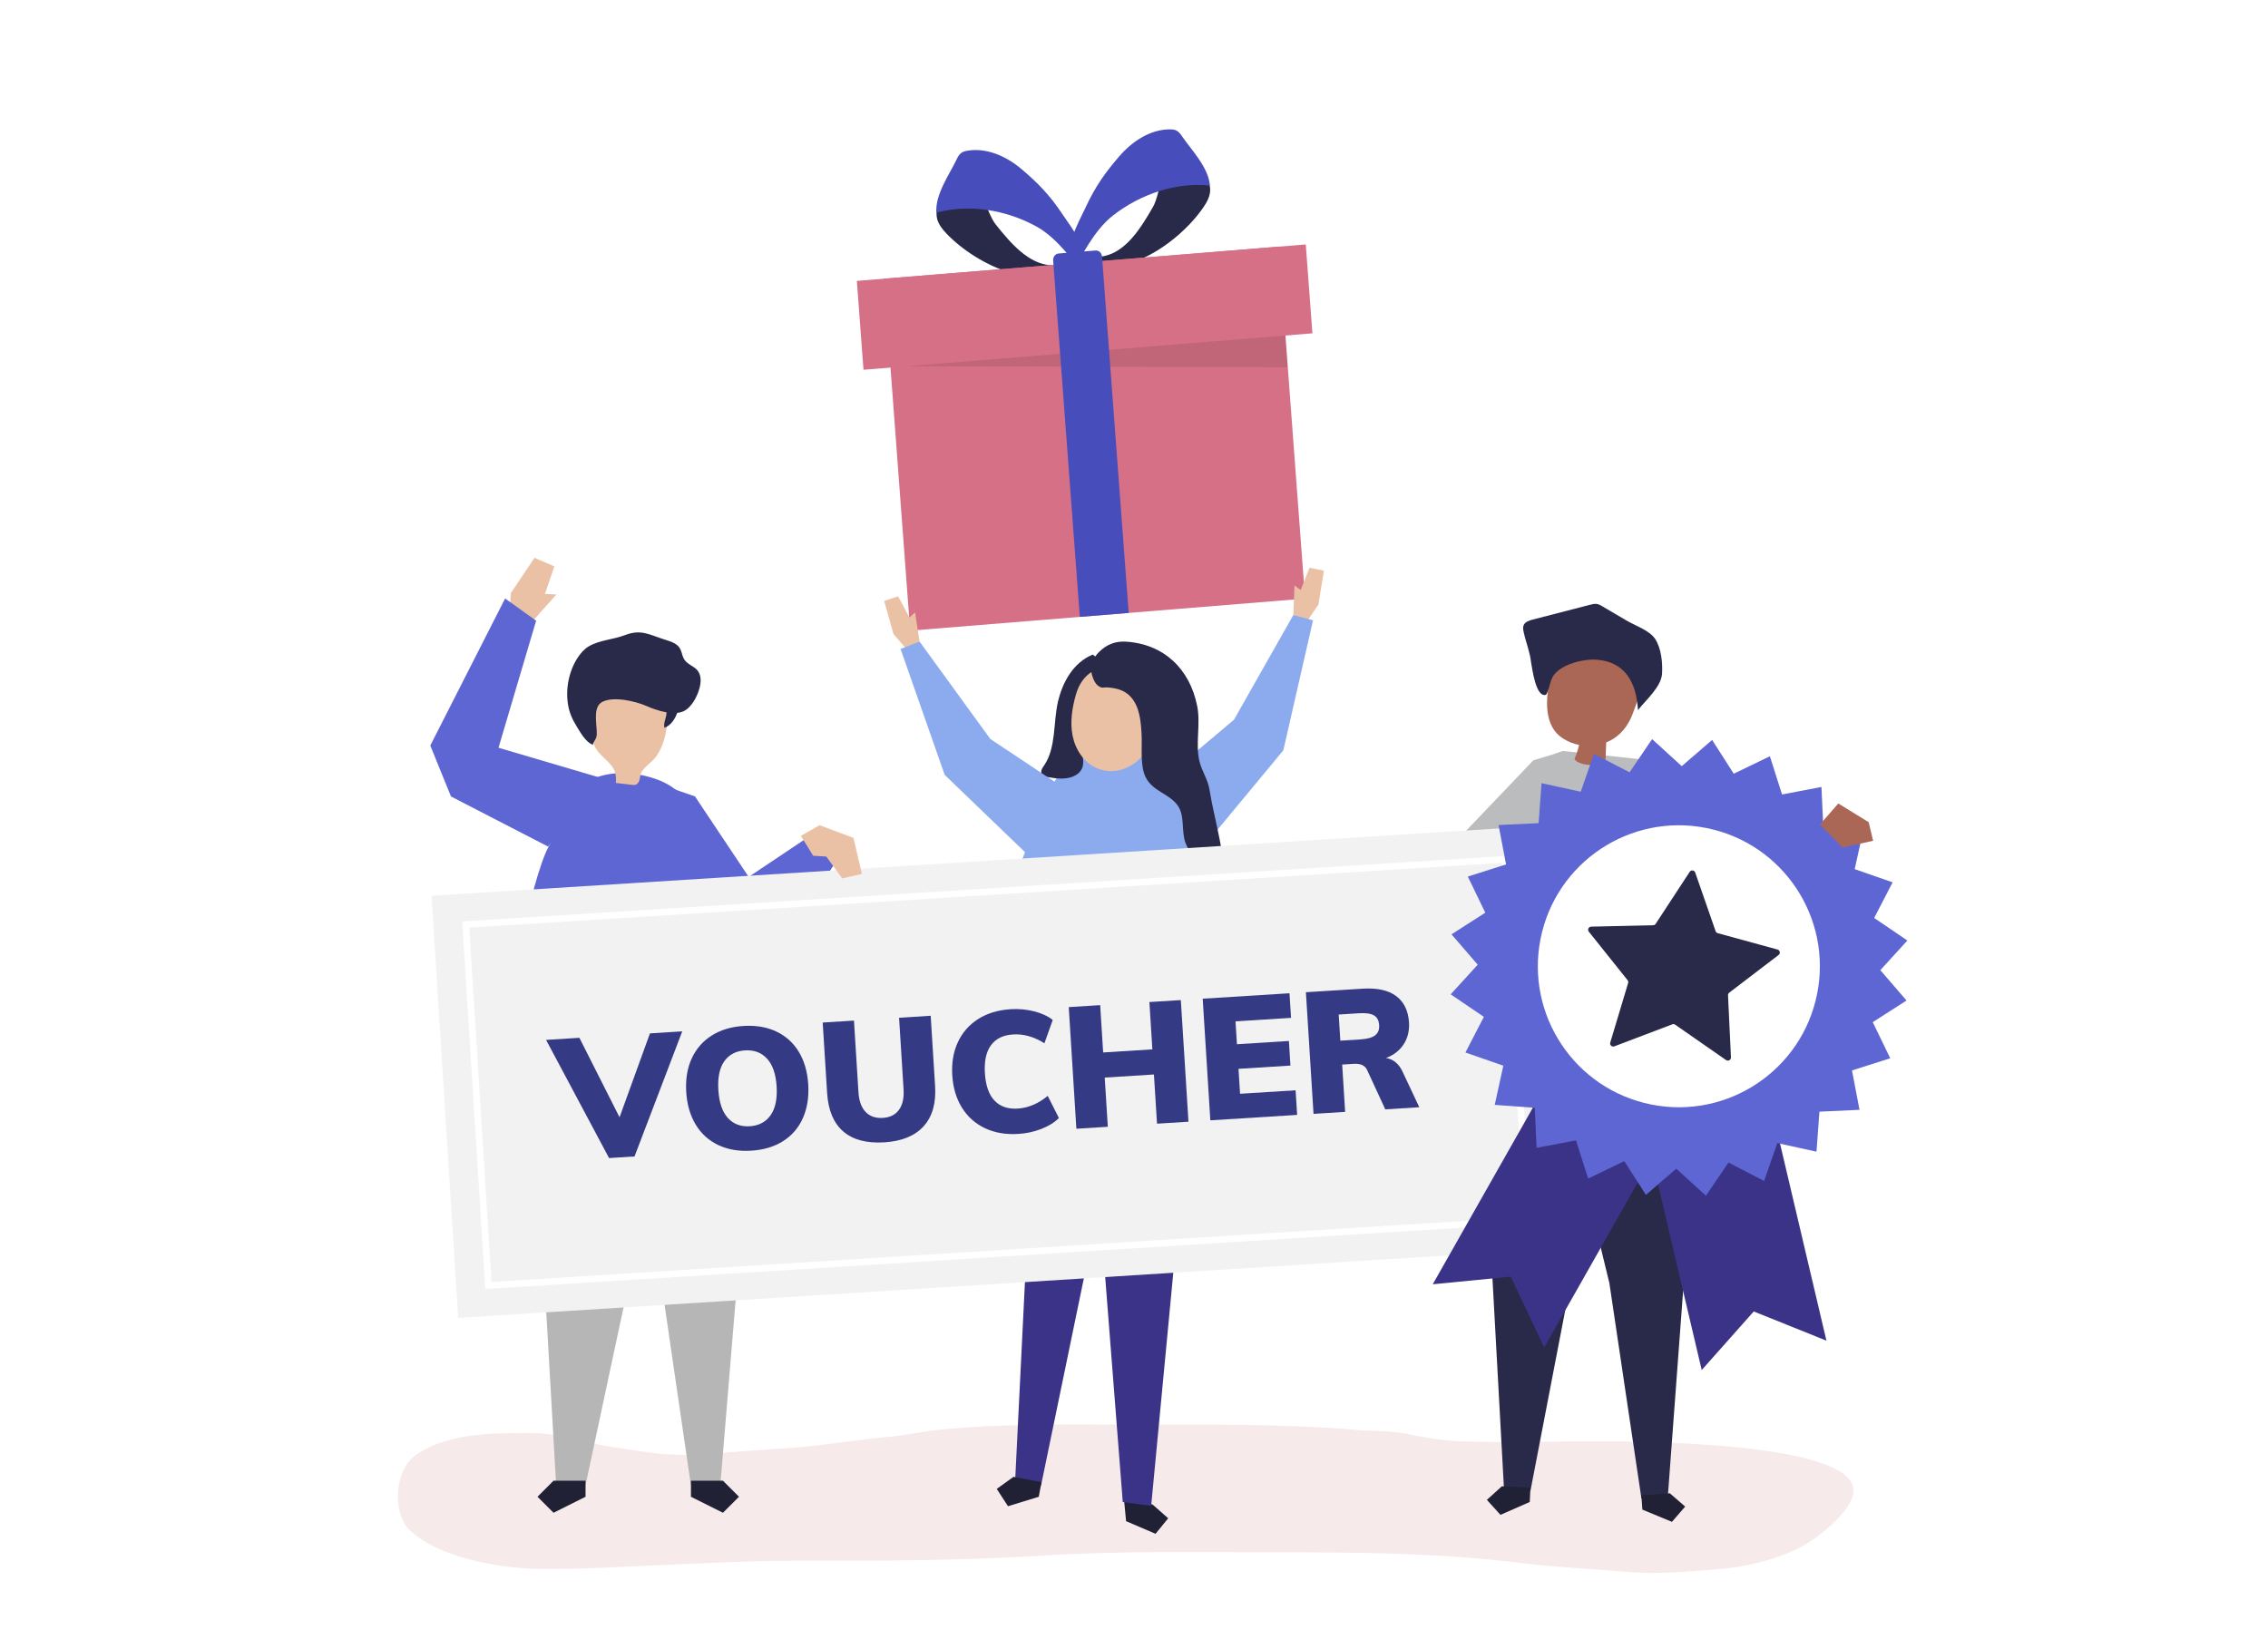 <?xml version="1.0" encoding="utf-8"?>
<!-- Generator: Adobe Illustrator 27.5.0, SVG Export Plug-In . SVG Version: 6.00 Build 0)  -->
<svg version="1.1" xmlns="http://www.w3.org/2000/svg" xmlns:xlink="http://www.w3.org/1999/xlink" x="0px" y="0px"
	 viewBox="0 0 1100 800" style="enable-background:new 0 0 1100 800;" xml:space="preserve">
<g id="Background">
	<rect style="fill:#FFFFFF;" width="1100" height="800"/>
</g>
<g id="Shadow">
	<g style="opacity:0.5;">
		<path style="fill:#EED5D5;" d="M516.896,691.007c-20.675,0.057-41.35,0.518-61.989,2.649c-7.782,0.803-15.4,2.57-23.2,3.283
			c-15.579,1.423-30.879,4.079-46.514,5.304c-12.59,0.986-25.233,1.568-37.786,2.82c-11.77,1.173-24.799,0.903-36.478-1.036
			c-8.646-1.435-17.332-2.243-25.833-4.548c-9.509-2.578-19.841-4.422-29.749-4.356c-14.129,0.095-27.888,0.106-41.409,4.659
			c-4.746,1.598-10.557,4.225-14.161,7.579c-8.251,7.678-9.368,26.836-1.129,34.799c13.876,13.403,43.492,18.661,62.941,18.909
			c21.313,0.272,42.018-1.196,63.363-2.06c19.834-0.802,39.618-1.944,59.484-1.903c40.575,0.082,81.156,0,121.658-2.515
			c38.052-2.363,76.201-1.552,114.337-1.552c39.107,0,77.949,0.285,116.774,5.109c16.917,2.102,34.151,2.837,51.152,4.31
			c15.226,1.319,29.858-0.026,45.024-1.245c12.734-1.023,25.385-4.059,36.954-9.189c9.158-4.061,25.484-16.679,28.292-26.373
			c7.873-27.178-110.957-26.525-129.202-26.464c-20.41,0.068-40.982,0.692-61.377-0.031c-8.579-0.304-17.031-1.86-25.404-3.565
			c-8.34-1.698-16.742-1.266-25.2-1.98c-35.268-2.976-70.615-2.542-105.996-2.542C539.935,691.068,528.415,690.975,516.896,691.007z
			"/>
	</g>
</g>
<g id="Object">
	<g>
		<g>
			<g>
				<g>
					<g>
						<path style="fill:#292949;" d="M586.927,91.472c0.241,3.446-1.544,6.606-3.422,9.317
							c-12.496,18.035-41.258,37.143-60.362,24.628c2.205-0.401,7.923-0.255,12.433-1.208c10.71-2.263,17.829-13.681,23.691-23.946
							c3.593-6.293,4.619-24.403,11.516-26.775C577.366,71.225,586.448,84.6,586.927,91.472z"/>
					</g>
				</g>
				<g>
					<g>
						<path style="fill:#474EBB;" d="M526.4,100.885c4.876-10.602,9.836-17.364,16.339-24.929
							c6.503-7.565,15.306-13.24,24.727-13.205c1.12,0.004,2.276,0.098,3.281,0.664c1.149,0.646,1.972,1.831,2.755,2.977
							c4.323,6.332,12.658,14.827,13.316,23.626c-16.315-1.729-33.499,4.046-46.9,14.423c-10.004,7.747-16.054,22.054-17.109,22.029
							C512.764,126.226,524.106,105.873,526.4,100.885z"/>
					</g>
				</g>
			</g>
			<g>
				<g>
					<g>
						<path style="fill:#292949;" d="M454.26,104.621c0.275,3.443,2.507,6.277,4.766,8.652c15.027,15.8,46.282,30.035,63.295,14.587
							c-2.238-0.041-7.866,1.027-12.463,0.814c-10.917-0.507-19.648-10.638-26.965-19.833c-4.486-5.637-8.191-23.363-15.358-24.592
							C460.696,83.076,453.713,97.755,454.26,104.621z"/>
					</g>
				</g>
				<g>
					<g>
						<path style="fill:#474EBB;" d="M515.457,104.151c-6.393-9.687-12.299-15.567-19.848-21.991
							c-7.549-6.424-17.09-10.61-26.392-9.054c-1.105,0.185-2.234,0.465-3.143,1.186c-1.039,0.824-1.676,2.127-2.279,3.385
							c-3.33,6.953-10.301,16.691-9.643,25.49c15.861-4.342,33.696-1.41,48.478,6.679c11.035,6.038,19.139,19.197,20.178,19.001
							C532.695,126.985,518.465,108.709,515.457,104.151z"/>
					</g>
				</g>
			</g>
		</g>
		<g>
			<g>
				<g>
					<polygon style="fill:#D67086;" points="632.987,290.375 441.442,305.928 428.672,135.195 620.218,119.642 					"/>
				</g>
			</g>
			<g>
				<g>
					<polygon style="fill:#D67086;" points="636.537,161.693 418.802,179.373 415.578,136.259 633.312,118.579 					"/>
				</g>
			</g>
		</g>
		<g style="opacity:0.1;">
			<g>
				<g>
					<polygon points="440.055,177.647 623.442,162.757 624.592,178.134 					"/>
				</g>
			</g>
		</g>
		<g>
			<g>
				<path style="fill:#474EBB;" d="M547.423,297.322l-23.706,1.925l-12.929-172.869c-0.131-1.752,1.058-3.278,2.656-3.408
					l17.919-1.455c1.598-0.13,3,1.186,3.131,2.938L547.423,297.322z"/>
			</g>
		</g>
	</g>
	<g>
		<g>
			<polygon style="fill:#BABCBE;" points="798.453,368.613 863.098,438.695 813.964,480.412 806.699,471.651 825.941,431.662 
				788.252,398.432 			"/>
		</g>
		<g>
			<g>
				<g>
					<polygon style="fill:#292949;" points="814.542,543.257 817.459,610.932 808.906,726.002 796.107,726.912 780.557,622.401 
						759.045,533.964 					"/>
				</g>
				<g>
					<polygon style="fill:#212135;" points="796.564,732.304 810.896,738.24 817.325,730.828 809.913,724.4 796.073,725.383 					
						"/>
				</g>
			</g>
			<g>
				<g>
					<polygon style="fill:#292949;" points="723.94,519.31 721.131,570.464 729.465,722.565 742.28,723.206 761.487,623.447 
						778.427,514.049 					"/>
				</g>
				<g>
					<polygon style="fill:#212135;" points="741.937,728.606 727.732,734.843 721.149,727.567 728.425,720.984 742.283,721.677 
											"/>
				</g>
			</g>
			<g>
				<g>
					<path style="fill:#BABCBE;" d="M798.453,368.613l-39.99-4.284c0,0-22.247,2.377-37.342,55.21
						c-8.398,29.394-10.954,75.704-11.57,111.011c0.944,5.036,6.432,27.097,29.633,23.355c39.843-6.426,61.05-12.853,78.401-9.64
						c14.78,3.213,13.53-17.136,11.906-32.666l-5.89-48.05L798.453,368.613z"/>
				</g>
			</g>
			<g>
				<g>
					<path style="fill:#AA6755;" d="M790.73,318.835c-10.08-2.222-20.454-4.213-30.544-2.215c-2.21,0.438-4.582,1.207-5.781,3.114
						c-0.464,0.739-0.71,1.592-0.937,2.435c-2.546,9.465-5.776,23.496,0.455,32.217c1.188,1.663,2.784,2.983,4.499,4.055
						c2.292,1.433,4.831,2.407,7.456,2.925c-0.543,2.353-1.299,4.657-2.257,6.874c2.307,3.479,13.071,3.896,15.062,0.561
						c0.111-2.886,0.223-5.773,0.334-8.659c1.31-0.529,2.576-1.173,3.765-1.956c4.6-3.03,7.631-7.628,9.392-12.772
						c1.917-5.601,4.614-10.925,6.366-16.634c0.638-2.08,1.141-4.453,0.047-6.333c-1.165-2.002-3.679-2.683-5.939-3.186
						C792.009,319.118,791.37,318.977,790.73,318.835z"/>
				</g>
				<g>
					<path style="fill:#292949;" d="M757.181,324.247c4.982-3.204,12.456-4.583,17.141-4.244
						c14.162,1.026,19.351,11.427,20.107,24.448c3.902-4.959,11.224-11.196,11.666-17.577c0.362-5.223-0.361-12.345-3.286-16.856
						c-2.738-4.22-9.739-6.539-13.903-8.984c-3.925-2.305-7.849-4.611-11.774-6.916c-0.816-0.479-1.655-0.967-2.588-1.129
						c-1.103-0.192-2.227,0.091-3.311,0.371c-9.276,2.397-18.552,4.795-27.828,7.192c-1.782,0.461-3.812,1.133-4.469,2.853
						c-0.399,1.046-0.165,2.214,0.075,3.308c1.053,4.815,3.075,9.737,3.575,14.615c0.567,2.834,2.256,17.359,7.275,15.683
						c1.473-2.409,1.694-5.377,2.842-7.957C753.55,327.146,755.16,325.546,757.181,324.247z"/>
				</g>
			</g>
			<g>
				<polygon style="fill:#BABCBE;" points="758.463,364.329 743.682,368.827 689.701,425.379 686.488,444.015 712.294,486.623 
					719.262,471.005 708.338,439.517 725.689,427.306 748.823,375.254 				"/>
			</g>
		</g>
	</g>
	<g>
		<g>
			<g>
				<polygon style="fill:#EAC1A4;" points="639.441,293.255 642.111,276.841 635.146,275.394 630.828,286.229 627.852,284.016 
					627.278,298.34 634.316,300.822 				"/>
			</g>
			<g>
				<polygon style="fill:#8CABEF;" points="552.279,388.024 598.483,349.15 627.278,298.34 636.834,300.892 622.435,363.968 
					573.615,422.865 				"/>
			</g>
		</g>
		<g id="XMLID_108_">
			<g id="XMLID_110_">
				<g>
					<polygon style="fill:#212135;" points="545.484,730.851 546.162,737.911 560.453,744.033 566.582,736.505 559.097,729.914 
						544.805,723.792 					"/>
				</g>
			</g>
			<g id="XMLID_109_">
				<g>
					<polygon style="fill:#3B3387;" points="533.548,587.772 544.552,728.625 558.323,730.496 569.721,610.446 579.145,572.359 
											"/>
				</g>
			</g>
		</g>
		<g id="XMLID_105_">
			<g id="XMLID_107_">
				<g>
					<polygon style="fill:#3B3387;" points="500.615,550.809 492.359,718.182 504.922,720.546 531.095,593.9 545.493,557.23 					
						"/>
				</g>
			</g>
			<g id="XMLID_106_">
				<g>
					<polygon style="fill:#212135;" points="503.804,726.086 488.879,730.65 483.427,722.251 491.559,716.409 505.144,718.965 					
						"/>
				</g>
			</g>
		</g>
		<g id="XMLID_104_">
			<g>
				<path style="fill:#8CABEF;" d="M518.377,370.037c10.172-8.421,34.694-3.579,47.596-3.579
					c-1.242,0,40.148,162.706,43.083,172.011c4.865,15.419,4.852,33.585,3.476,49.544c-13.847,3.806-26.817,10.933-41.058,12.78
					c-11.716,1.519-23.548-0.635-35.316-1.677c-13.916-1.231-27.93-0.903-41.859-1.974c-13.929-1.071-28.01-3.631-40.34-10.201
					c5.514-10.669,9.76-21.943,13.293-33.408c3.508-11.385,8.022-24.029,9.303-35.901c1.157-10.724,1.346-21.637,2.907-32.511
					c1.815-12.649,3.996-25.258,7.026-37.677c3.465-14.203,8.037-28.135,13.65-41.634c4.273-10.277,9.373-27.108,17.401-35.018
					C517.807,370.529,518.086,370.278,518.377,370.037z"/>
			</g>
		</g>
		<g id="XMLID_100_">
			<g id="XMLID_103_">
				<g>
					<path style="fill:#292949;" d="M539.985,331.104c-6.444,1.173-14.388,6.679-15.941,13.476c-0.748,3.273,0.318,6.288-0.622,9.76
						c-1.826,6.852,6.464,16.946-1.743,21.708c-4.218,2.448-9.49,1.655-14.289,0.787c-0.582-0.105-1.191-0.222-1.651-0.593
						c-0.758-0.611-0.885-1.754-0.598-2.684c0.287-0.93,0.903-1.716,1.443-2.527c5.639-8.48,4.273-20.642,6.466-30.299
						c2.188-9.638,7.367-19.238,16.915-23.194c4.76,3.084,8.222,8.108,9.408,13.655L539.985,331.104z"/>
				</g>
			</g>
			<g id="XMLID_102_">
				<g>
					<path style="fill:#EAC1A4;" d="M531.9,372.598c-6.2-2.652-10.307-8.963-11.657-15.57c-1.35-6.606-0.28-13.484,1.545-19.975
						c6.074-21.6,33.183-15.413,39.504,3.058C566.802,356.209,549.926,380.307,531.9,372.598z"/>
				</g>
			</g>
			<g id="XMLID_101_">
				<g>
					<path style="fill:#292949;" d="M563.462,384.48c-3.043-1.892-6.027-3.873-7.79-7.406c-2.85-5.711-1.648-14.585-1.988-20.78
						c-0.356-6.531-0.951-13.646-5.428-18.413c-2.924-3.114-6.522-3.968-10.584-4.382c-2.782-0.284-2.979,0.761-5.207-0.935
						c-1.707-1.3-2.957-4.854-3.203-6.891c-0.415-3.435,1.245-6.879,3.699-9.318c3.777-3.754,8.016-5.415,13.197-5.088
						c18.186,1.149,30.894,13.074,34.497,31.245c1.732,8.734-0.899,18.069,1.025,26.497c1.188,5.203,4.145,8.854,5,14.36
						c2.219,14.287,8.423,32.845,6.599,47.266c-0.067,0.534-0.181,1.122-0.613,1.443c-0.879,0.654-2.027-0.332-2.668-1.22
						c-3.744-5.185-7.487-10.37-11.231-15.555c-1.47-2.036-2.959-4.107-3.811-6.469c-2.121-5.882-0.15-13.088-3.809-18.158
						C569.15,387.911,566.281,386.233,563.462,384.48z"/>
				</g>
			</g>
		</g>
		<g>
			<g>
				<polygon style="fill:#EAC1A4;" points="433.336,307.522 428.841,291.511 435.6,289.292 441.105,299.574 443.815,297.041 
					445.992,311.21 439.278,314.466 				"/>
			</g>
			<g>
				<polygon style="fill:#8CABEF;" points="530.581,391.912 480.307,358.468 445.992,311.21 436.784,314.819 458.17,375.88 
					513.29,428.927 				"/>
			</g>
		</g>
	</g>
	<g>
		<g>
			<polygon style="fill:#EAC1A4;" points="247.744,287.734 259.24,270.592 268.853,274.752 264.315,288.08 269.85,288.397 
				257.72,301.974 247.095,298.705 			"/>
		</g>
		<g>
			<polygon style="fill:#5D66D3;" points="320.95,380.789 337.059,386.314 363.123,425.378 396.5,403.047 407.106,415.636 
				390.273,440.614 359.964,462.258 320.95,421.428 			"/>
		</g>
		<g>
			<g>
				<g>
					<g>
						<polygon style="fill:#B6B6B7;" points="358.817,493.197 359.964,592.357 349.396,720.008 335.028,720.008 317.835,602.239 
							298.173,484.268 						"/>
					</g>
					<g>
						<polygon style="fill:#212135;" points="335.111,726.066 350.648,733.835 358.417,726.066 350.648,718.297 335.111,718.297 
													"/>
					</g>
				</g>
				<g>
					<g>
						<polygon style="fill:#B6B6B7;" points="260.306,493.197 260.024,550.565 269.714,720.008 284.083,720.008 308.119,607.566 
							320.95,484.268 						"/>
					</g>
					<g>
						<polygon style="fill:#212135;" points="284,726.066 268.462,733.835 260.693,726.066 268.462,718.297 284,718.297 						"/>
					</g>
				</g>
			</g>
			<g>
				<path style="fill:#5D66D3;" d="M245.364,527.74c-0.308,9.102-0.11,21.277,3.722,21.732c0.717,0.085,1.41-0.232,2.041-0.539
					c6.664-3.237,11.414-7.814,17.984-10.942c6.884-3.278,14.709-4.993,22.355-6.177c11.405-1.821,22.999-2.916,34.478-3.018
					c9.866-0.087,20.125,4.413,29.451,6.888c3.59,0.953,6.51,3.569,9.493,5.621c4.405,3.03,6.336,4.231,5.735-1.961
					c-0.98-10.104-1.998-20.206-3.241-30.281c-2.479-20.096-5.854-40.145-11.564-59.599c-2.181-7.432-4.698-14.761-7.214-22.086
					c-3.063-8.921-6.127-17.842-9.19-26.763c-3.807-11.087-10.233-18.898-21.485-22.776c-9.724-3.352-21.802-4.269-31.26,0.423
					c-10.513,5.215-15.513,22.983-20.621,32.479c-4.476,8.321-10.118,31.015-11.793,39.985c-2.016,10.796-3.879,21.542-5.346,32.26
					c-1.624,11.87-2.769,23.706-3.101,35.471C245.773,519.757,245.51,523.394,245.364,527.74z"/>
			</g>
			<g>
				<g>
					<path style="fill:#EAC1A4;" d="M309.074,380.206c-0.228,0.198-0.491,0.354-0.794,0.454c-0.603,0.199-1.258,0.126-1.889,0.052
						c-2.569-0.304-5.137-0.608-7.706-0.912c0.847-7.865-3.751-9.645-8.231-14.703c-4.541-5.129-3.143-12.043-2.888-18.319
						c0.073-1.748,0.158-3.549,0.897-5.134c1.297-2.783,4.317-4.319,7.248-5.23c7.481-2.325,16.037-1.752,22.624,2.488
						c1.753,1.129,3.39,2.547,4.34,4.403c1.464,2.862,1.092,6.277,0.684,9.466c-0.628,4.901-2.078,9.715-4.849,13.845
						c-2.582,3.849-7.505,5.691-8.07,10.31C310.293,378.118,309.932,379.461,309.074,380.206z"/>
				</g>
				<g>
					<g>
						<path style="fill:#292949;" d="M323.143,347.073c-0.437,1.977-1.358,3.977-0.878,5.943c3.14-1.066,5.191-4.277,6.303-7.541
							c0.504-1.48,0.87-3.046,0.743-4.612c-0.127-1.566-0.807-3.138-2.043-4.023c-1.725-1.234-4.818-0.75-5.312,1.488
							C321.458,340.583,323.8,344.099,323.143,347.073z"/>
					</g>
					<g>
						<path style="fill:#292949;" d="M339.81,329.711c-0.074-2.368-0.977-4.484-3.093-5.914c-1.824-1.232-3.928-2.254-5.036-4.213
							c-0.86-1.52-0.987-3.402-1.839-4.927c-1.543-2.762-4.894-3.574-7.809-4.51c-7.291-2.342-11.217-5.045-18.94-2.047
							c-5.491,2.131-12.585,2.417-17.681,5.526c-2.128,1.298-3.939,3.384-5.425,5.707c-5.148,8.049-6.384,19.367-3.031,27.763
							c0.751,1.879,1.704,3.608,2.724,5.262c2.039,3.309,4.222,7.38,7.832,8.999c0.227-1.559,1.388-2.419,1.751-3.951
							c0.262-1.103,0.174-2.259,0.117-3.393c-0.222-4.414-1.576-11.394,2.833-13.583c5.574-2.768,16.031-0.271,21.4,2.072
							c4.75,2.073,12.768,4.771,17.832,2.55C336.147,342.988,339.97,334.77,339.81,329.711z"/>
					</g>
				</g>
			</g>
		</g>
		<g>
			<polygon style="fill:#5D66D3;" points="291.071,377.253 241.779,362.725 260.024,301.1 244.989,290.316 208.696,361.656 
				218.733,386.361 265.829,410.67 			"/>
		</g>
	</g>
	<g>
		<polygon style="fill:#AA6755;" points="725.012,423.867 728.837,432.309 714.918,438.362 702.032,429.448 708.818,417.761 		"/>
	</g>
	<g>
		<g>
			
				<rect x="215.043" y="417.631" transform="matrix(0.998 -0.063 0.063 0.998 -31.631 31.298)" style="fill:#F2F2F2;" width="536.768" height="205.162"/>
		</g>
		<g>
			<path style="fill:#FFFFFF;" d="M235.371,625.281l-11.189-178.303l507.302-31.834l11.19,178.303L235.371,625.281z
				 M227.592,449.985l10.786,171.885l500.883-31.432l-10.785-171.885L227.592,449.985z"/>
		</g>
		<g>
			<g>
				<path style="fill:#353A85;" d="M315.235,501.287l15.662-0.983l-23.147,60.689l-12.348,0.775l-30.552-57.319l16.159-1.014
					l19.474,38.546L315.235,501.287z"/>
			</g>
			<g>
				<path style="fill:#353A85;" d="M348.421,555.487c-4.629-2.177-8.289-5.483-10.981-9.919c-2.691-4.434-4.228-9.718-4.613-15.851
					c-0.385-6.133,0.495-11.54,2.642-16.223c2.146-4.682,5.366-8.392,9.66-11.13c4.292-2.737,9.45-4.295,15.473-4.673
					c6.021-0.378,11.333,0.524,15.935,2.702c4.601,2.18,8.233,5.46,10.893,9.841c2.659,4.382,4.182,9.638,4.567,15.771
					s-0.467,11.566-2.555,16.3c-2.088,4.736-5.28,8.471-9.572,11.208c-4.293,2.738-9.451,4.295-15.472,4.673
					C358.375,558.565,353.05,557.666,348.421,555.487z M373.757,540.96c2.316-3.307,3.286-7.971,2.908-13.993
					c-0.375-5.967-1.917-10.432-4.626-13.396c-2.71-2.963-6.274-4.307-10.694-4.03c-4.421,0.277-7.776,2.041-10.068,5.291
					c-2.292,3.251-3.248,7.886-2.871,13.908c0.381,6.078,1.913,10.599,4.595,13.564c2.682,2.966,6.232,4.309,10.653,4.032
					C368.073,546.059,371.441,544.267,373.757,540.96z"/>
			</g>
			<g>
				<path style="fill:#353A85;" d="M408.987,548.858c-4.693-4.059-7.302-10.287-7.829-18.686l-2.143-34.143l15.165-0.952
					l2.179,34.723c0.267,4.255,1.424,7.454,3.473,9.599c2.048,2.146,4.84,3.107,8.376,2.885c3.481-0.218,6.088-1.532,7.823-3.943
					c1.733-2.41,2.47-5.715,2.206-9.914l-2.179-34.723l15.331-0.962l2.143,34.143c0.52,8.287-1.334,14.768-5.56,19.443
					c-4.228,4.675-10.567,7.277-19.02,7.808C420.334,554.677,413.679,552.919,408.987,548.858z"/>
			</g>
			<g>
				<path style="fill:#353A85;" d="M477.734,547.289c-4.715-2.227-8.447-5.556-11.192-9.988c-2.747-4.431-4.308-9.657-4.686-15.68
					c-0.374-5.967,0.524-11.306,2.697-16.019c2.172-4.712,5.459-8.467,9.858-11.268c4.4-2.799,9.667-4.392,15.799-4.777
					c3.866-0.243,7.646,0.103,11.338,1.036c3.69,0.933,6.704,2.325,9.039,4.175l-4.032,11.318
					c-5.025-3.179-10.106-4.607-15.244-4.285c-4.753,0.298-8.304,2.033-10.656,5.203c-2.352,3.171-3.343,7.712-2.972,13.623
					c0.374,5.967,1.928,10.39,4.66,13.269c2.731,2.879,6.473,4.17,11.225,3.871c5.138-0.322,10.001-2.375,14.589-6.157l5.415,10.725
					c-2.085,2.128-4.901,3.885-8.446,5.272c-3.546,1.387-7.253,2.202-11.119,2.445C487.874,550.439,482.45,549.518,477.734,547.289z
					"/>
			</g>
			<g>
				<path style="fill:#353A85;" d="M557.464,486.087l15.248-0.957l3.703,59.004l-15.248,0.957l-1.498-23.867l-23.867,1.498
					l1.498,23.867l-15.248,0.957l-3.703-59.004l15.248-0.957l1.441,22.955l23.867-1.498L557.464,486.087z"/>
			</g>
			<g>
				<path style="fill:#353A85;" d="M587.022,543.468l-3.703-59.004l42.098-2.642l0.749,11.933l-26.933,1.69l0.697,11.104
					l25.192-1.581l0.749,11.934l-25.192,1.581l0.759,12.099l26.933-1.69l0.749,11.933L587.022,543.468z"/>
			</g>
			<g>
				<path style="fill:#353A85;" d="M688.371,537.108l-16.491,1.035l-8.857-19.162c-1.023-2.153-3.164-3.129-6.423-2.925
					l-5.635,0.354l1.44,22.955l-15.331,0.962l-3.703-59.004l27.43-1.721c7.127-0.447,12.581,0.75,16.366,3.59
					c3.783,2.841,5.854,7.107,6.211,12.797c0.25,3.978-0.599,7.484-2.543,10.518c-1.945,3.034-4.814,5.281-8.604,6.738
					c1.678,0.227,3.219,0.908,4.62,2.039c1.402,1.133,2.553,2.697,3.456,4.692L688.371,537.108z M666.964,502.22
					c1.427-1.115,2.074-2.751,1.939-4.906c-0.142-2.265-0.977-3.849-2.503-4.751c-1.527-0.903-3.976-1.248-7.345-1.037l-9.779,0.614
					l0.796,12.679l9.779-0.614C663.165,503.997,665.536,503.336,666.964,502.22z"/>
			</g>
		</g>
	</g>
	<g>
		<g>
			<g>
				<g>
					<g>
						<polygon style="fill:#3B3387;" points="748.955,653.649 805.457,553.984 778.425,538.659 751.393,523.334 694.891,622.999 
							732.712,619.293 						"/>
					</g>
				</g>
			</g>
			<g>
				<g>
					<g>
						<polygon style="fill:#3B3387;" points="825.347,664.591 799.092,553.073 829.339,545.952 859.586,538.831 885.841,650.349 
							850.58,636.175 						"/>
					</g>
				</g>
			</g>
			<g>
				<g>
					<g>
						<g>
							<g>
								<polygon style="fill:#5D66D3;" points="908.301,495.839 924.688,485.344 911.971,470.615 925.084,456.237 908.988,445.301 
									917.932,428.019 899.554,421.622 903.721,402.614 884.313,401.191 883.418,381.752 864.304,385.401 858.408,366.856 
									840.889,375.328 830.395,358.941 815.666,371.658 801.287,358.546 790.352,374.642 773.07,365.697 766.673,384.075 
									747.664,379.909 746.242,399.316 726.802,400.211 730.452,419.325 711.907,425.221 720.379,442.74 703.991,453.234 
									716.709,467.964 703.596,482.342 719.692,493.277 710.747,510.56 729.126,516.957 724.959,535.965 744.367,537.388 
									745.262,556.827 764.376,553.178 770.272,571.723 787.791,563.251 798.285,579.638 813.014,566.921 827.392,580.033 
									838.328,563.937 855.61,572.882 862.007,554.504 881.016,558.67 882.438,539.263 901.877,538.368 898.228,519.253 
									916.773,513.358 								"/>
							</g>
						</g>
					</g>
				</g>
				<g>
					<g>
						<g>
							
								<ellipse transform="matrix(0.196 -0.981 0.981 0.196 194.275 1175.619)" style="fill:#FFFFFF;" cx="814.34" cy="469.289" rx="68.359" ry="68.359"/>
						</g>
					</g>
				</g>
			</g>
		</g>
		<g>
			<g>
				<g>
					<g>
						<g>
							<g>
								<path style="fill:#292949;" d="M822.19,423.257l9.906,28.464c0.163,0.468,0.545,0.826,1.022,0.956l28.997,7.932
									c1.201,0.329,1.505,1.897,0.513,2.654l-23.932,18.268c-0.394,0.3-0.615,0.776-0.592,1.272l1.419,30.121
									c0.059,1.248-1.335,2.023-2.358,1.311l-24.697-17.174c-0.406-0.283-0.925-0.346-1.388-0.171l-28.12,10.684
									c-1.165,0.443-2.329-0.647-1.97-1.843l8.669-28.882c0.143-0.475,0.043-0.99-0.266-1.377l-18.798-23.518
									c-0.779-0.974-0.105-2.422,1.14-2.45l30.054-0.676c0.495-0.011,0.952-0.266,1.224-0.68l16.502-25.219
									C820.199,421.883,821.78,422.077,822.19,423.257z"/>
							</g>
						</g>
					</g>
					<g>
						<g>
							<polygon style="fill:#292949;" points="780.289,510.969 780.289,510.969 780.294,510.97 							"/>
						</g>
					</g>
				</g>
			</g>
		</g>
	</g>
	<g>
		<polygon style="fill:#AA6755;" points="906.33,398.837 908.479,407.854 893.662,411.147 882.708,399.944 891.595,389.761 		"/>
	</g>
	<g>
		<polygon style="fill:#EAC1A4;" points="397.492,400.293 413.942,406.463 418.025,423.918 408.484,426.091 400.751,415.514 
			394.395,415.12 388.425,405.479 		"/>
	</g>
</g>
</svg>
